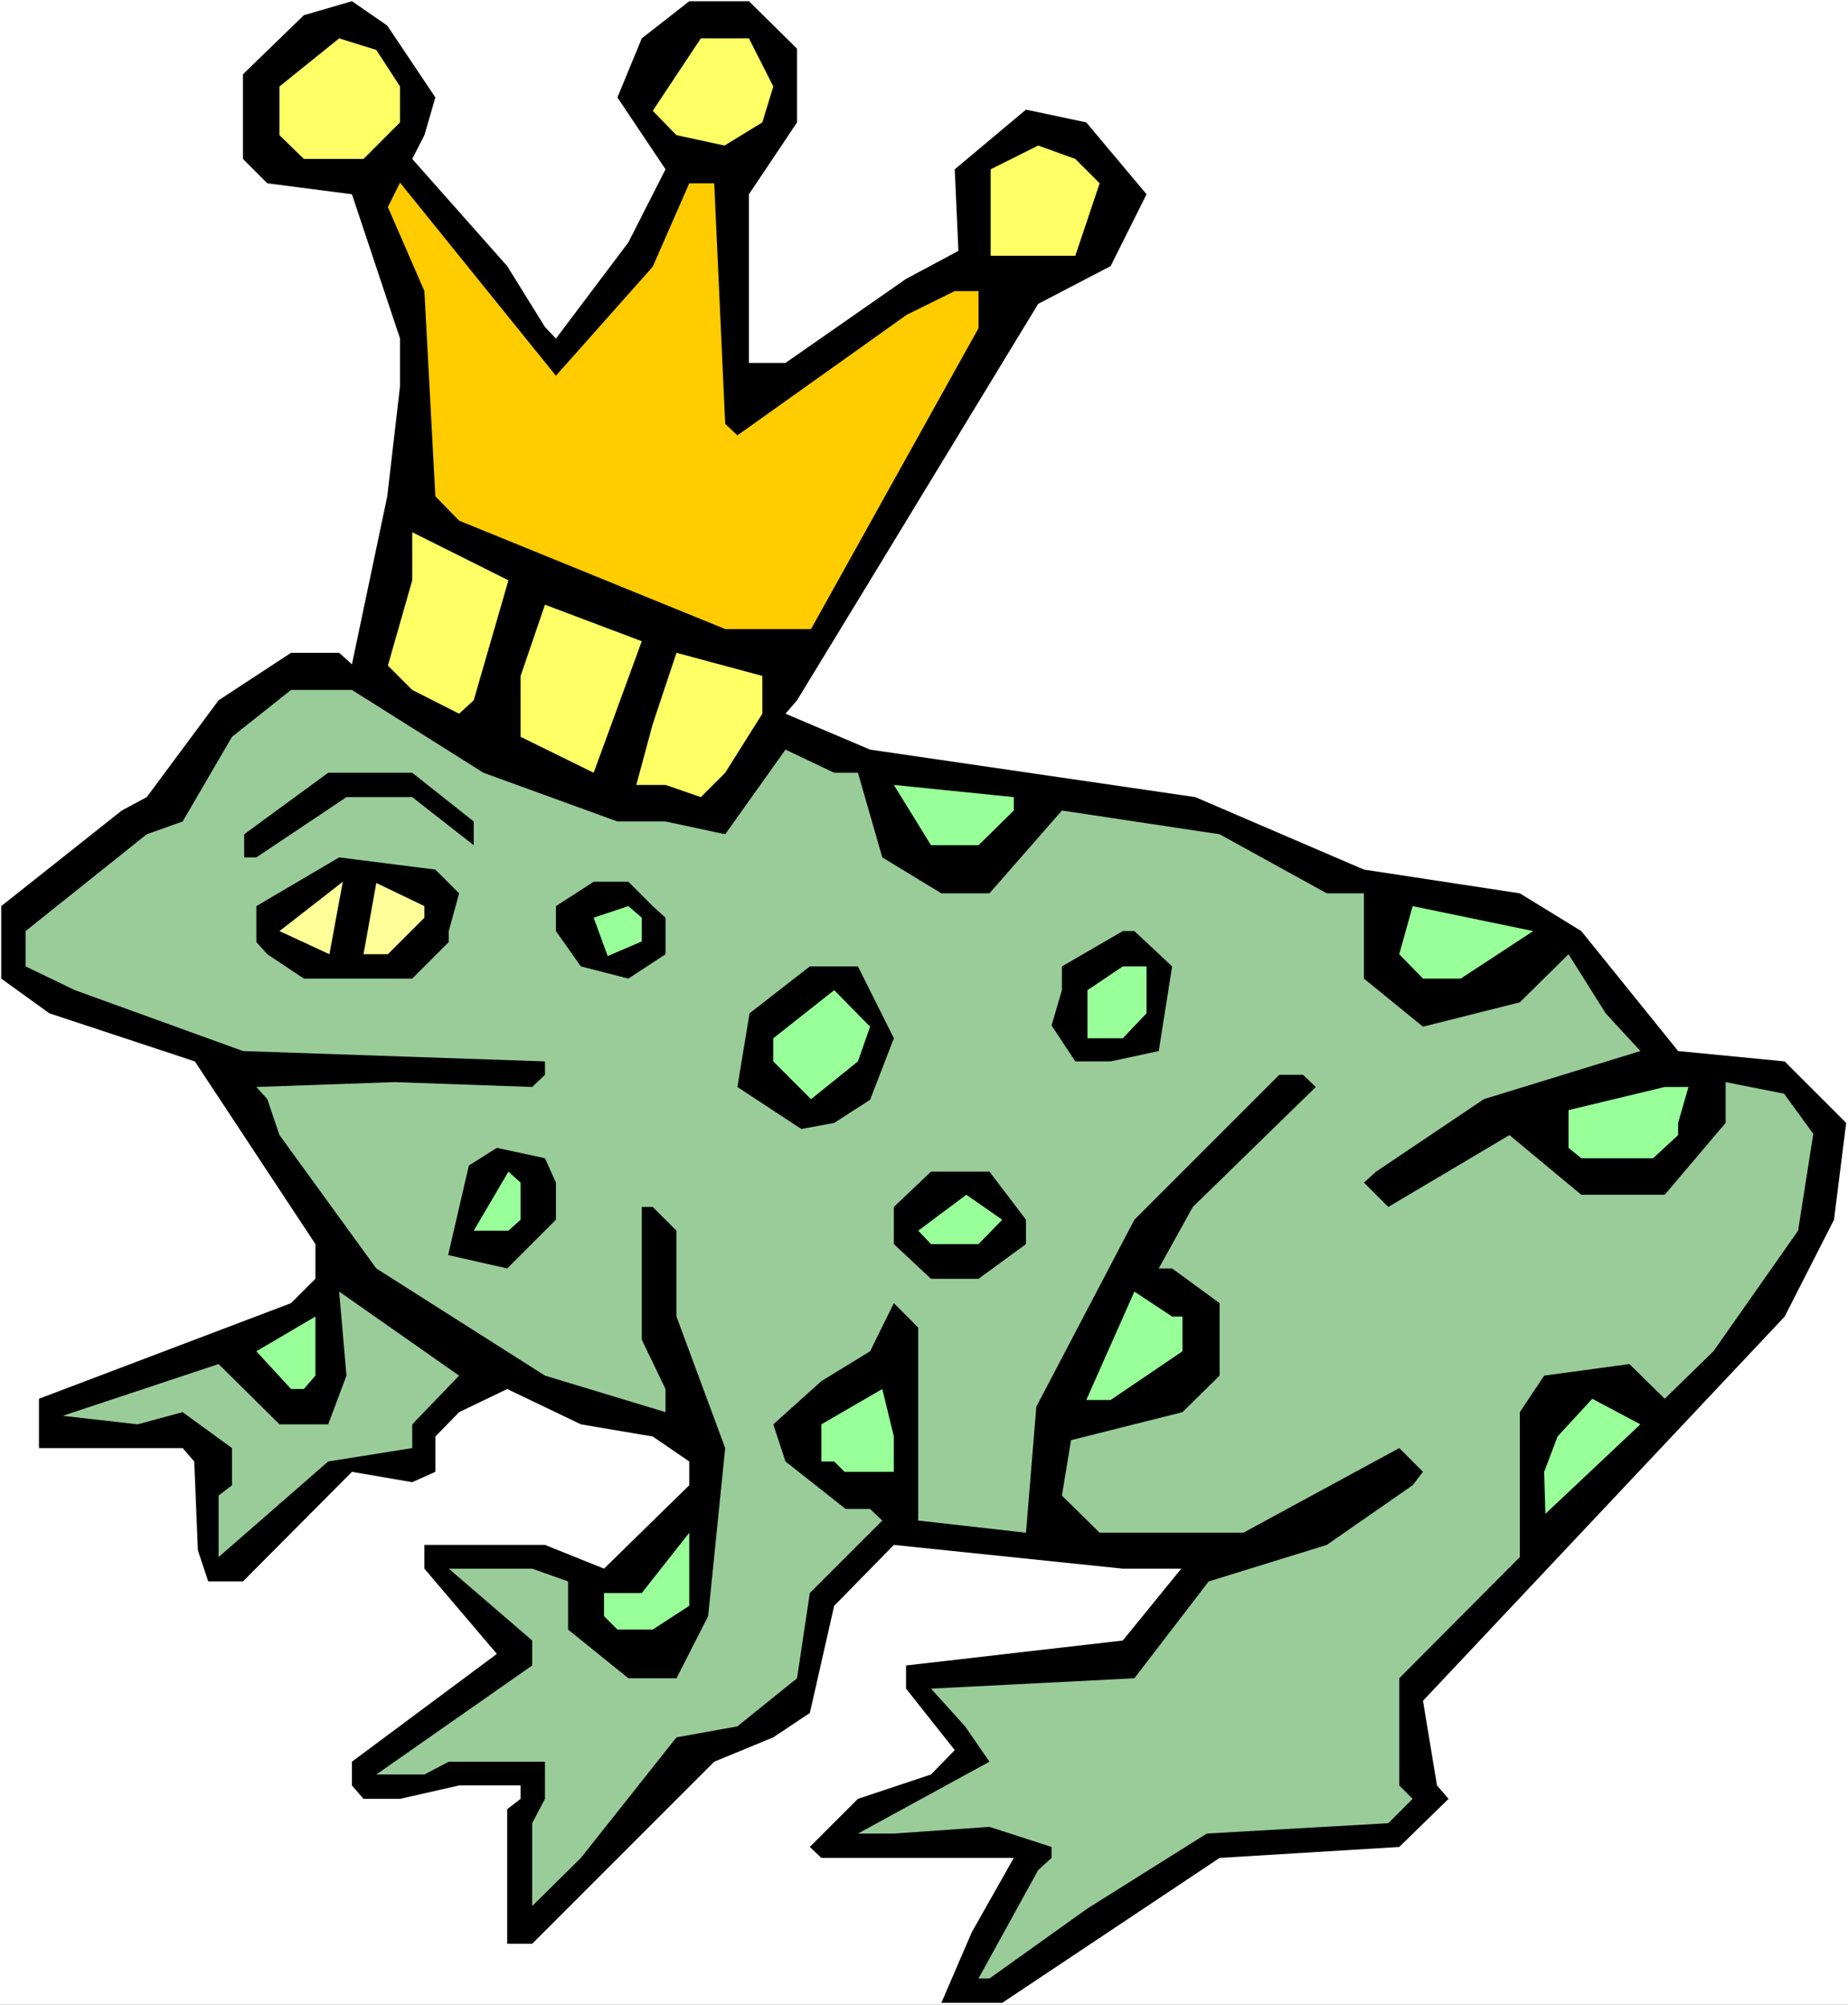 <?xml version="1.0" encoding="UTF-8" standalone="no"?>
<svg
   version="1.0"
   width="129.766mm"
   height="140.747mm"
   id="svg33"
   sodipodi:docname="Frog Prince 3.wmf"
   xmlns:inkscape="http://www.inkscape.org/namespaces/inkscape"
   xmlns:sodipodi="http://sodipodi.sourceforge.net/DTD/sodipodi-0.dtd"
   xmlns="http://www.w3.org/2000/svg"
   xmlns:svg="http://www.w3.org/2000/svg">
  <rect width="100%" height="100%" fill="#808080" stroke="none"/>
  <sodipodi:namedview
     id="namedview33"
     pagecolor="#ffffff"
     bordercolor="#000000"
     borderopacity="0.25"
     inkscape:showpageshadow="2"
     inkscape:pageopacity="0.0"
     inkscape:pagecheckerboard="0"
     inkscape:deskcolor="#d1d1d1"
     inkscape:document-units="mm" />
  <defs
     id="defs1">
    <pattern
       id="WMFhbasepattern"
       patternUnits="userSpaceOnUse"
       width="6"
       height="6"
       x="0"
       y="0" />
  </defs>
  <path
     style="fill:#ffffff;fill-opacity:1;fill-rule:evenodd;stroke:none"
     d="M 0,531.957 H 490.455 V 0 H 0 Z"
     id="path1" />
  <path
     style="fill:#000000;fill-opacity:1;fill-rule:evenodd;stroke:none"
     d="m 115.544,25.855 -2.909,10.019 -3.232,6.302 25.21,28.44 10.019,16.159 2.909,3.07 19.23,-25.531 9.858,-19.391 -12.766,-19.068 6.464,-15.674 12.605,-9.857 h 15.837 L 211.534,12.927 v 19.552 l -12.766,19.068 v 44.761 h 9.696 l 31.997,-22.3 13.898,-7.433 -0.97,-21.653 18.907,-15.836 15.998,3.393 15.998,19.068 -9.534,19.068 -19.23,10.019 -44.602,73.362 -19.392,31.833 -3.07,3.555 22.462,9.534 86.294,12.604 44.763,19.229 41.37,6.302 16.322,10.019 25.694,31.833 28.28,2.747 16.322,16.321 -3.232,25.693 -13.09,25.693 -95.99,101.964 3.717,22.461 3.07,3.555 -13.09,12.766 -47.672,2.909 -57.691,38.459 h -16.16 l 8.08,-18.745 11.15,-19.714 h -51.066 l -3.07,-2.909 12.766,-12.766 19.392,-6.464 6.302,-6.464 -12.928,-16.321 v -6.14 l 57.53,-6.625 15.514,-19.068 h -15.514 l -60.762,-6.302 -15.837,16.159 -6.464,28.44 -9.696,6.464 -15.675,6.464 -48.318,48.316 h -6.626 v -35.712 l 3.555,-2.747 v -3.555 h -16.322 l -15.675,3.555 h -9.696 l -3.07,-3.555 v -6.302 l 38.461,-28.602 -19.23,-22.623 v -6.302 h 31.997 l 15.675,6.302 22.624,-22.138 v -6.302 l -9.696,-6.625 -19.069,-3.232 -19.554,-9.372 -12.766,6.14 -6.302,6.464 v 9.372 l -6.141,2.747 -15.998,-2.747 -28.926,29.086 h -9.211 l -2.747,-8.241 -0.97,-23.592 -3.07,-3.555 H 10.342 v -13.089 l 66.902,-25.37 6.464,-6.464 V 330.13 L 51.712,281.653 13.09,268.887 0.323,259.677 v -19.229 l 31.997,-25.37 6.626,-3.555 19.069,-25.693 19.23,-12.604 h 12.766 l 3.394,3.07 9.373,-44.599 3.394,-29.248 V 89.845 L 93.405,51.547 70.942,48.639 64.478,42.175 V 19.714 L 80.638,4.04 93.405,0.323 102.777,6.787 Z"
     id="path2" />
  <path
     style="fill:#ffff66;fill-opacity:1;fill-rule:evenodd;stroke:none"
     d="m 106.171,22.946 v 9.534 l -9.696,9.695 H 80.638 L 74.174,35.873 V 22.946 l 15.837,-12.766 9.858,3.07 z"
     id="path3" />
  <path
     style="fill:#ffff66;fill-opacity:1;fill-rule:evenodd;stroke:none"
     d="m 205.232,22.946 -2.909,9.534 -10.019,6.14 -12.766,-2.747 -6.302,-6.464 12.766,-19.229 h 12.766 z"
     id="path4" />
  <path
     style="fill:#ffff66;fill-opacity:1;fill-rule:evenodd;stroke:none"
     d="m 291.849,48.639 -6.464,19.229 H 262.923 V 44.922 l 12.605,-6.302 9.858,3.555 z"
     id="path5" />
  <path
     style="fill:#ffcc00;fill-opacity:1;fill-rule:evenodd;stroke:none"
     d="m 192.465,112.467 3.232,3.07 44.925,-31.995 12.766,-6.302 h 6.302 v 9.857 l -44.44,79.826 h -22.786 l -70.619,-28.763 -6.302,-6.464 -2.909,-54.456 -9.696,-22.3 3.232,-6.464 41.37,51.224 25.694,-28.925 9.696,-22.138 h 6.626 z"
     id="path6" />
  <path
     style="fill:#ffff66;fill-opacity:1;fill-rule:evenodd;stroke:none"
     d="m 125.725,185.83 -3.878,3.555 -12.443,-6.302 -6.464,-6.464 6.464,-22.623 v -12.766 l 25.533,12.766 z"
     id="path7" />
  <path
     style="fill:#ffff66;fill-opacity:1;fill-rule:evenodd;stroke:none"
     d="m 157.56,205.059 -19.392,-9.534 v -16.159 l 6.464,-18.906 25.694,9.695 z"
     id="path8" />
  <path
     style="fill:#ffff66;fill-opacity:1;fill-rule:evenodd;stroke:none"
     d="m 202.323,189.385 -9.858,15.674 -6.464,6.464 -9.373,-3.232 h -7.757 l 4.363,-16.159 6.302,-18.906 22.786,6.14 z"
     id="path9" />
  <path
     style="fill:#99cc99;fill-opacity:1;fill-rule:evenodd;stroke:none"
     d="m 128.31,205.059 35.552,12.927 h 12.766 l 15.837,3.393 15.998,-22.461 12.928,6.14 h 6.302 l 6.464,22.461 15.675,9.534 h 12.766 l 19.23,-21.976 41.854,6.302 28.442,15.674 h 9.858 v 22.623 l 15.675,12.766 25.694,-6.464 12.928,-12.766 9.858,15.674 9.211,10.019 -41.531,12.766 -28.603,19.229 -3.232,2.909 6.464,6.464 32.158,-19.068 19.069,15.836 h 22.139 l 16.16,-19.068 v -10.827 l 15.514,3.07 7.757,10.665 -4.04,25.693 -22.462,31.995 -12.928,12.604 -9.373,-9.211 -22.624,3.07 -6.464,9.695 v 38.459 l -31.997,32.157 v 28.44 l 3.555,3.555 -6.464,6.464 -48.157,2.747 -31.674,19.876 -26.018,18.583 h -2.909 l 15.837,-28.763 3.555,-3.232 v -2.909 l -16.483,-5.332 -25.371,1.778 h -9.534 l 34.906,-19.068 -6.464,-9.372 -9.05,-10.019 53.974,-2.747 19.715,-25.693 31.35,-9.695 22.786,-15.836 2.747,-3.555 -6.302,-6.302 -41.37,22.461 h -38.138 l -10.019,-9.857 2.424,-14.705 29.573,-7.433 9.858,-9.695 v -19.229 l -12.605,-9.211 h -3.555 l 9.05,-16.321 32.643,-31.833 -3.394,-3.232 h -6.302 l -38.461,38.459 -26.018,49.608 -2.747,33.449 -28.603,-3.232 v -51.224 l -6.464,-6.464 -6.302,12.766 -12.928,7.918 -12.766,11.473 3.232,9.857 15.998,12.604 h 6.464 l 3.232,3.07 -19.23,19.229 -3.394,22.623 -15.837,12.766 -16.16,2.909 -25.371,31.995 -12.928,12.766 v -21.976 l 3.394,-6.464 v -9.857 h -25.533 l -6.464,3.393 H 99.869 l 41.37,-28.925 v -6.625 l -22.139,-19.068 h 22.139 l 9.534,3.393 v 12.766 l 15.998,12.927 h 12.766 l 8.403,-16.482 4.525,-44.599 -12.928,-34.904 V 326.575 l -6.302,-6.302 h -2.909 v 35.227 l 6.302,13.089 v 6.14 l -31.997,-9.695 -44.763,-28.44 -25.694,-35.388 -3.232,-9.534 -2.909,-3.232 36.683,-1.293 36.522,1.293 3.394,-3.232 v -3.555 L 64.478,278.906 19.877,262.747 6.787,256.445 v -9.372 l 32.158,-25.693 9.534,-3.393 13.09,-22.461 15.675,-12.443 h 16.16 z"
     id="path10" />
  <path
     style="fill:#000000;fill-opacity:1;fill-rule:evenodd;stroke:none"
     d="m 125.725,217.986 v 6.302 L 109.403,211.522 H 91.95 l -23.917,15.998 h -3.232 v -6.14 l 22.301,-16.321 h 22.301 z"
     id="path11" />
  <path
     style="fill:#99ff99;fill-opacity:1;fill-rule:evenodd;stroke:none"
     d="m 269.064,215.077 -9.373,9.211 h -12.605 l -9.858,-15.998 31.835,3.232 z"
     id="path12" />
  <path
     style="fill:#000000;fill-opacity:1;fill-rule:evenodd;stroke:none"
     d="m 121.846,237.054 -2.747,10.019 v 2.909 l -9.696,9.695 H 80.638 l -9.696,-6.464 -2.909,-3.232 v -9.534 l 21.978,-12.927 25.533,3.232 z"
     id="path13" />
  <path
     style="fill:#ffff99;fill-opacity:1;fill-rule:evenodd;stroke:none"
     d="m 112.635,243.517 -9.696,9.695 h -6.464 l 3.394,-18.906 12.766,6.14 z"
     id="path14" />
  <path
     style="fill:#000000;fill-opacity:1;fill-rule:evenodd;stroke:none"
     d="m 173.235,240.447 3.394,3.07 v 9.695 l -9.858,6.464 -12.605,-3.232 -6.626,-9.372 v -6.625 l 10.019,-6.464 h 9.211 z"
     id="path15" />
  <path
     style="fill:#ffff99;fill-opacity:1;fill-rule:evenodd;stroke:none"
     d="m 74.174,247.072 16.806,-13.089 -3.555,19.229 z"
     id="path16" />
  <path
     style="fill:#99ff99;fill-opacity:1;fill-rule:evenodd;stroke:none"
     d="m 170.326,249.82 -9.05,3.878 -3.717,-10.18 9.211,-3.07 3.555,3.07 z"
     id="path17" />
  <path
     style="fill:#99ff99;fill-opacity:1;fill-rule:evenodd;stroke:none"
     d="m 387.678,259.677 h -10.019 l -6.302,-6.464 3.555,-12.766 31.997,6.625 z"
     id="path18" />
  <path
     style="fill:#000000;fill-opacity:1;fill-rule:evenodd;stroke:none"
     d="m 311.08,256.445 -3.555,22.461 -12.766,2.747 h -9.373 l -6.302,-9.534 2.747,-9.372 v -6.302 l 16.16,-9.372 h 3.07 z"
     id="path19" />
  <path
     style="fill:#000000;fill-opacity:1;fill-rule:evenodd;stroke:none"
     d="m 237.229,275.512 -6.302,16.321 -9.534,6.14 -8.726,1.616 -16.968,-11.15 3.232,-19.552 15.998,-12.443 h 12.766 z"
     id="path20" />
  <path
     style="fill:#99ff99;fill-opacity:1;fill-rule:evenodd;stroke:none"
     d="m 304.292,268.887 -6.302,6.625 h -9.373 v -12.766 l 9.373,-6.302 h 6.302 z"
     id="path21" />
  <path
     style="fill:#99ff99;fill-opacity:1;fill-rule:evenodd;stroke:none"
     d="m 227.694,281.653 -12.443,10.019 -10.019,-10.019 v -6.14 l 16.16,-12.766 9.534,9.695 z"
     id="path22" />
  <path
     style="fill:#99ff99;fill-opacity:1;fill-rule:evenodd;stroke:none"
     d="m 445.369,297.974 v 3.232 l -6.626,6.14 h -19.069 l -3.394,-2.747 V 294.58 l 25.533,-6.14 h 6.302 z"
     id="path23" />
  <path
     style="fill:#000000;fill-opacity:1;fill-rule:evenodd;stroke:none"
     d="m 147.541,313.81 v 9.857 l -12.928,12.927 -15.675,-3.555 5.494,-23.754 7.434,-4.686 12.766,2.747 z"
     id="path24" />
  <path
     style="fill:#99ff99;fill-opacity:1;fill-rule:evenodd;stroke:none"
     d="m 138.168,323.667 -3.232,2.909 h -9.211 l 9.211,-15.674 3.232,2.909 z"
     id="path25" />
  <path
     style="fill:#000000;fill-opacity:1;fill-rule:evenodd;stroke:none"
     d="m 272.296,323.667 v 6.464 l -12.605,9.211 h -12.605 l -9.858,-9.211 v -9.857 l 9.858,-9.372 h 15.514 z"
     id="path26" />
  <path
     style="fill:#99ff99;fill-opacity:1;fill-rule:evenodd;stroke:none"
     d="m 259.691,330.13 h -12.605 l -3.394,-3.555 12.766,-9.534 9.534,6.625 z"
     id="path27" />
  <path
     style="fill:#99cc99;fill-opacity:1;fill-rule:evenodd;stroke:none"
     d="m 109.403,377.961 v 6.302 l -22.301,3.555 -29.088,25.37 v -16.321 l 3.555,-2.747 v -9.857 l -13.09,-9.534 -11.958,3.232 -19.877,-2.262 41.37,-13.735 16.16,15.998 h 12.928 l 4.848,-12.927 -1.939,-22.3 31.835,22.3 z"
     id="path28" />
  <path
     style="fill:#99ff99;fill-opacity:1;fill-rule:evenodd;stroke:none"
     d="m 313.827,349.36 v 9.211 l -19.069,12.927 h -6.464 l 12.766,-28.763 10.019,6.625 z"
     id="path29" />
  <path
     style="fill:#99ff99;fill-opacity:1;fill-rule:evenodd;stroke:none"
     d="m 80.638,368.589 h -3.394 l -9.211,-10.019 15.675,-9.211 v 15.674 z"
     id="path30" />
  <path
     style="fill:#99ff99;fill-opacity:1;fill-rule:evenodd;stroke:none"
     d="m 237.229,390.565 h -13.09 l -2.747,-2.747 h -3.394 v -9.857 l 16.16,-9.372 3.07,12.604 z"
     id="path31" />
  <path
     style="fill:#99ff99;fill-opacity:1;fill-rule:evenodd;stroke:none"
     d="m 435.35,377.961 -25.21,23.754 -0.323,-11.15 3.555,-9.372 9.211,-10.019 z"
     id="path32" />
  <path
     style="fill:#99ff99;fill-opacity:1;fill-rule:evenodd;stroke:none"
     d="m 173.235,432.417 h -9.373 l -3.555,-3.555 v -6.14 h 10.019 l 12.605,-15.998 v 19.391 z"
     id="path33" />
</svg>
